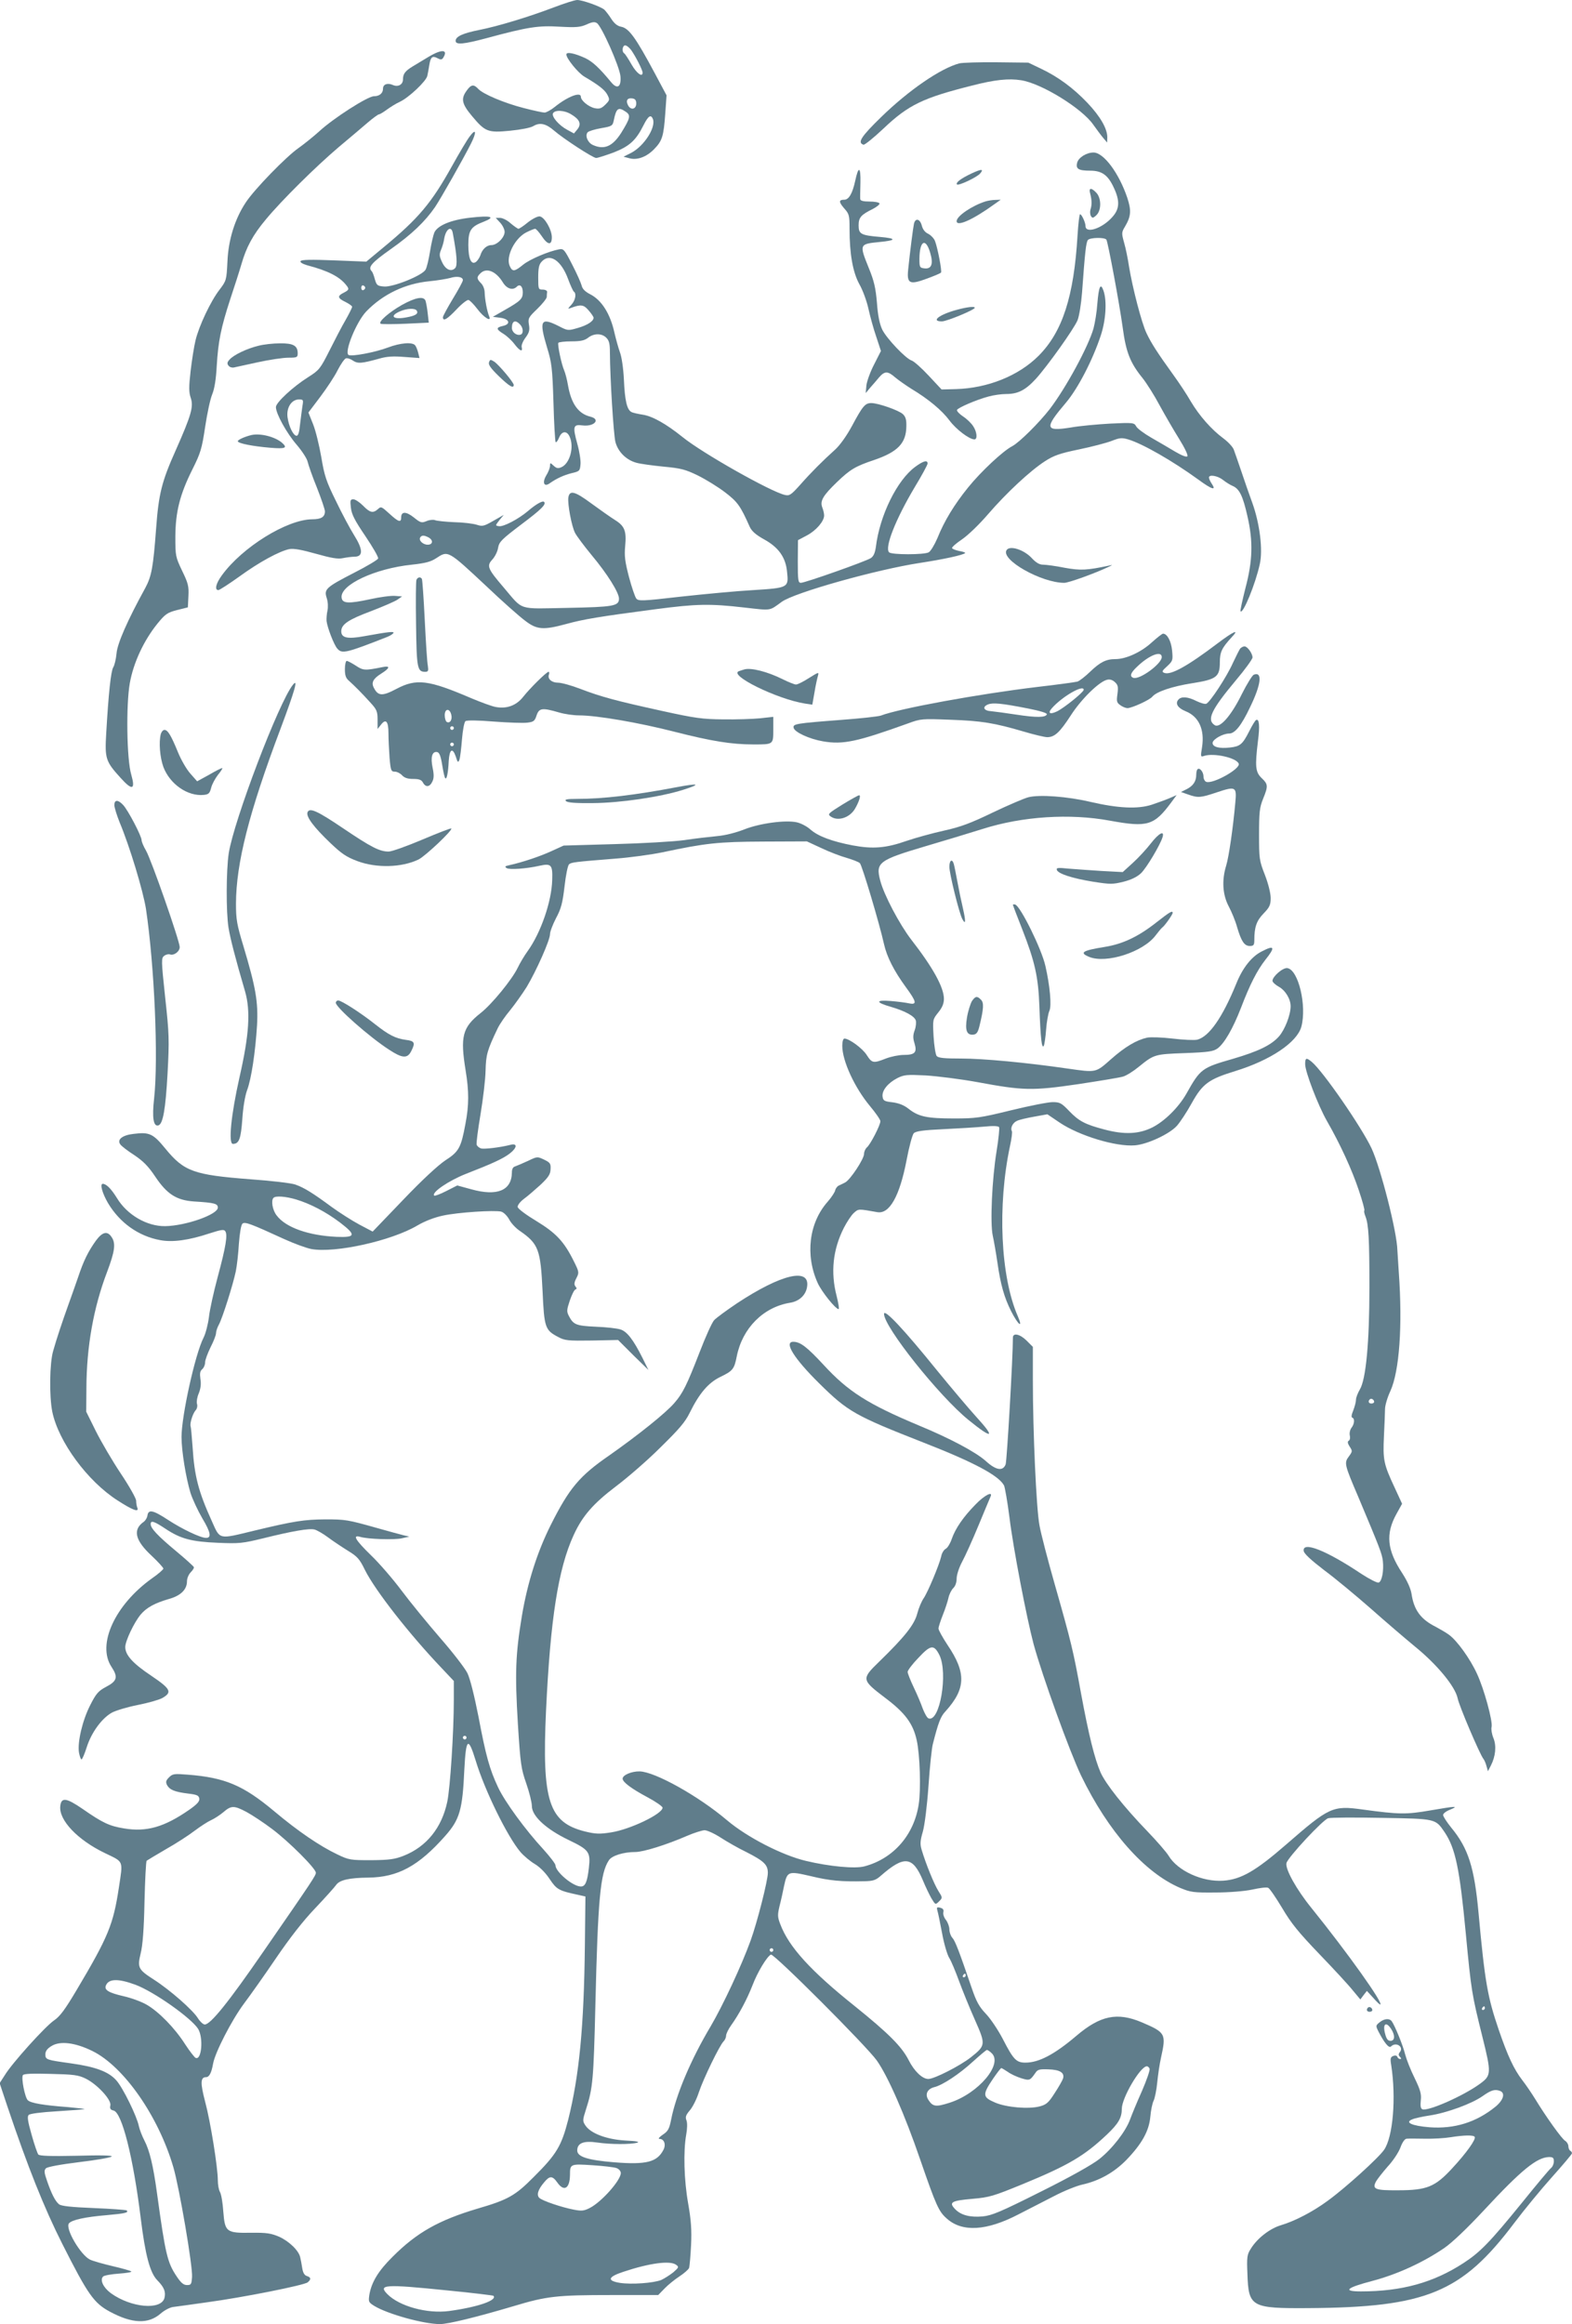 <?xml version="1.0" standalone="no"?>
<!DOCTYPE svg PUBLIC "-//W3C//DTD SVG 20010904//EN"
 "http://www.w3.org/TR/2001/REC-SVG-20010904/DTD/svg10.dtd">
<svg version="1.0" xmlns="http://www.w3.org/2000/svg"
 width="866pt" height="1280pt" viewBox="0 0 866 1280"
 preserveAspectRatio="xMidYMid meet">
<g transform="translate(0,1280) scale(0.1,-0.1)"
fill="#607d8b" stroke="none">
<path d="M3050 12759 c-137 -52 -304 -103 -410 -124 -90 -18 -130 -36 -130
-60 0 -23 44 -19 171 15 229 62 285 70 402 63 92 -5 113 -3 148 12 30 14 45
16 57 8 26 -16 125 -239 130 -293 5 -59 -17 -74 -51 -33 -66 80 -102 113 -143
133 -59 27 -104 36 -104 20 0 -22 64 -101 99 -122 80 -47 113 -73 127 -100 14
-27 13 -30 -11 -54 -21 -21 -32 -25 -58 -20 -34 7 -77 42 -77 63 0 29 -72 2
-144 -56 -21 -17 -47 -31 -56 -31 -10 0 -61 11 -115 25 -106 27 -225 77 -251
106 -24 26 -39 24 -63 -10 -33 -45 -27 -73 29 -140 73 -87 87 -93 210 -81 60
6 113 16 129 26 35 21 69 13 113 -25 53 -46 215 -151 232 -151 9 0 52 14 96
30 87 34 123 66 165 150 26 52 41 62 52 34 17 -46 -49 -149 -120 -186 l-42
-21 30 -8 c44 -13 96 6 138 49 45 46 53 70 62 198 l7 99 -64 120 c-106 198
-143 250 -187 258 -21 4 -38 19 -54 44 -13 21 -31 43 -38 50 -22 18 -121 53
-149 53 -14 0 -72 -19 -130 -41z m428 -236 c25 -36 62 -109 62 -123 0 -28 -33
-4 -61 45 -17 30 -35 58 -40 61 -15 9 -10 44 5 44 8 0 23 -12 34 -27z m27
-293 c0 -32 -30 -39 -45 -10 -14 26 -4 42 23 38 16 -2 22 -10 22 -28z m-57
-46 c28 -19 24 -35 -26 -116 -48 -75 -94 -95 -157 -66 -28 13 -44 53 -27 70 6
6 39 16 73 22 59 10 64 13 70 42 14 69 25 77 67 48z m-301 -14 c47 -28 57 -53
34 -82 l-19 -23 -37 20 c-45 24 -86 71 -79 90 9 21 63 19 101 -5z"/>
<path d="M2361 12487 c-29 -17 -69 -42 -88 -53 -41 -25 -53 -41 -53 -71 0 -29
-27 -44 -56 -31 -29 13 -54 4 -54 -20 0 -26 -20 -42 -50 -42 -34 0 -223 -121
-301 -193 -31 -28 -83 -70 -114 -92 -68 -47 -244 -228 -291 -300 -60 -90 -96
-206 -101 -325 -5 -103 -6 -106 -44 -156 -48 -62 -113 -199 -132 -279 -8 -33
-20 -109 -27 -169 -10 -88 -10 -116 1 -148 16 -48 3 -94 -83 -288 -77 -172
-94 -240 -108 -431 -16 -214 -25 -263 -60 -328 -98 -178 -154 -306 -158 -360
-3 -31 -11 -65 -18 -76 -13 -21 -26 -141 -39 -366 -8 -137 -3 -153 80 -244 64
-71 82 -65 58 19 -25 83 -29 384 -8 503 20 113 77 235 152 328 44 54 55 61
108 75 l60 15 3 62 c3 55 -2 72 -35 140 -36 76 -37 81 -37 188 1 137 25 232
94 370 45 90 52 113 70 233 11 73 28 154 39 180 13 32 21 83 25 157 8 134 23
210 75 369 22 66 50 153 61 191 27 94 63 161 135 247 87 105 273 289 400 397
61 51 133 112 162 137 28 24 56 44 60 44 5 0 25 12 44 26 19 14 51 34 71 43
50 23 146 114 152 143 3 13 8 40 11 60 7 44 17 53 46 37 17 -9 23 -8 30 2 30
47 -7 50 -80 6z"/>
<path d="M5285 12451 c-103 -27 -279 -148 -430 -295 -112 -109 -133 -142 -98
-153 6 -2 56 38 110 89 138 131 218 169 489 237 124 32 202 40 269 29 112 -17
336 -155 398 -245 18 -25 42 -58 54 -72 l22 -26 1 29 c0 47 -38 114 -109 189
-78 82 -162 144 -257 189 l-69 33 -175 2 c-96 1 -188 -2 -205 -6z"/>
<path d="M2588 12049 c-15 -19 -58 -92 -97 -162 -114 -205 -184 -289 -379
-450 l-94 -78 -177 7 c-126 5 -180 4 -185 -4 -4 -7 10 -15 36 -23 115 -30 179
-63 215 -109 18 -22 16 -27 -13 -42 -37 -18 -35 -30 9 -51 20 -10 37 -22 37
-27 0 -4 -16 -37 -36 -72 -20 -34 -60 -111 -89 -169 -51 -101 -57 -108 -117
-146 -84 -53 -178 -140 -178 -165 0 -36 58 -142 114 -207 30 -35 58 -78 61
-95 4 -17 26 -81 51 -142 24 -61 44 -120 44 -130 0 -31 -20 -44 -70 -44 -139
-1 -386 -154 -498 -309 -33 -45 -41 -81 -19 -81 6 0 59 34 116 75 110 80 221
140 276 151 24 4 68 -4 146 -26 85 -24 121 -30 148 -24 20 4 50 8 66 8 46 1
45 40 -4 118 -22 35 -67 119 -100 188 -54 109 -64 140 -81 242 -11 64 -31 146
-45 181 l-26 65 65 86 c36 48 80 114 96 147 17 33 37 62 45 65 7 3 25 -2 39
-12 28 -18 48 -16 146 11 41 12 77 14 138 9 l83 -6 -7 28 c-4 16 -11 35 -17
42 -15 19 -81 14 -150 -12 -71 -27 -201 -51 -217 -41 -25 16 44 184 98 240 92
95 214 153 347 166 44 4 96 13 115 18 38 12 70 6 70 -12 0 -7 -25 -53 -55
-102 -30 -50 -55 -96 -55 -102 0 -25 23 -12 75 43 29 31 59 54 66 52 8 -3 29
-24 48 -49 35 -47 80 -75 66 -42 -12 28 -24 95 -25 131 0 18 -8 40 -20 52 -24
24 -25 34 -4 54 33 34 86 13 124 -49 22 -36 55 -46 77 -24 17 17 33 2 33 -31
0 -36 -13 -48 -97 -96 l-68 -39 40 -5 c51 -6 61 -35 16 -45 -40 -9 -39 -18 3
-44 19 -12 46 -37 60 -56 29 -38 47 -46 40 -17 -3 9 6 32 20 51 21 28 25 42
20 72 -6 35 -3 41 45 87 28 27 52 57 53 66 0 9 1 22 2 28 1 7 -10 13 -24 13
-24 0 -25 2 -25 66 0 52 4 72 19 88 45 49 108 7 146 -97 13 -35 27 -65 31 -68
16 -10 9 -48 -13 -72 -21 -23 -22 -25 -3 -18 56 21 71 18 98 -14 15 -17 27
-35 27 -40 0 -19 -34 -41 -86 -56 -55 -16 -56 -16 -108 11 -98 49 -107 30 -62
-120 25 -81 29 -110 35 -302 3 -116 9 -214 12 -218 4 -3 12 8 19 25 15 37 43
39 58 5 26 -56 2 -147 -45 -168 -18 -8 -27 -7 -43 8 -19 18 -20 17 -20 -1 0
-10 -9 -34 -21 -53 -23 -39 -12 -65 19 -43 38 27 78 45 121 56 44 10 46 13 49
49 2 20 -6 72 -18 114 -26 95 -22 107 29 100 64 -8 102 33 44 48 -67 16 -106
71 -124 173 -5 31 -15 68 -21 82 -15 34 -38 143 -32 152 3 4 35 8 72 8 51 0
73 5 92 20 32 25 75 25 100 0 16 -16 20 -34 20 -82 1 -149 20 -447 30 -491 14
-55 60 -101 117 -116 21 -6 88 -15 148 -21 96 -9 120 -15 190 -49 44 -22 111
-63 150 -93 68 -52 84 -74 135 -189 11 -24 33 -44 80 -70 80 -44 119 -100 126
-180 9 -85 7 -87 -186 -99 -91 -5 -270 -22 -399 -36 -215 -25 -235 -25 -246
-10 -7 9 -25 62 -40 118 -22 85 -26 115 -21 170 8 84 -3 111 -56 144 -24 15
-82 56 -130 91 -92 68 -120 75 -127 33 -5 -35 18 -159 37 -195 8 -16 49 -71
91 -122 87 -104 151 -207 151 -240 0 -41 -30 -46 -285 -51 -276 -5 -240 -17
-349 111 -90 105 -96 120 -64 155 14 15 29 44 32 65 6 33 19 46 127 128 112
84 140 112 126 125 -8 8 -46 -14 -89 -51 -52 -44 -134 -87 -159 -83 -21 3 -21
3 2 33 l24 29 -58 -33 c-52 -30 -60 -31 -91 -21 -19 6 -74 13 -123 14 -48 2
-96 7 -106 11 -9 4 -31 2 -47 -5 -27 -11 -33 -10 -70 20 -43 34 -70 34 -70 0
0 -30 -15 -25 -65 21 -43 39 -46 41 -63 25 -27 -24 -44 -20 -82 19 -19 19 -43
35 -53 35 -17 0 -19 -5 -14 -46 4 -37 21 -70 80 -157 41 -61 73 -116 70 -123
-2 -7 -62 -43 -133 -79 -155 -80 -166 -90 -150 -139 7 -22 8 -49 4 -69 -4 -17
-6 -43 -5 -57 4 -36 41 -132 59 -152 26 -30 46 -26 275 64 15 6 30 15 34 21 7
11 -22 8 -161 -17 -92 -17 -126 -9 -126 27 0 38 38 64 164 111 65 25 130 53
145 63 l26 18 -38 3 c-22 2 -83 -6 -137 -18 -120 -26 -154 -24 -158 8 -10 70
183 161 387 182 74 8 104 16 133 35 67 44 64 46 279 -155 85 -81 180 -165 211
-188 66 -51 101 -53 230 -18 91 25 178 40 492 81 221 29 296 31 486 9 152 -17
136 -20 206 31 69 51 526 179 764 215 130 20 236 43 247 54 3 2 -11 8 -31 11
-20 4 -39 11 -41 16 -3 4 21 26 54 48 34 23 97 84 145 140 100 116 232 239
313 291 48 31 81 43 188 65 72 15 152 36 180 47 43 17 55 18 90 8 80 -24 244
-118 386 -221 75 -55 101 -63 75 -24 -9 13 -16 29 -16 35 0 18 48 10 77 -13
15 -12 40 -28 55 -34 36 -16 55 -55 80 -166 32 -139 29 -245 -11 -396 -17 -68
-30 -126 -27 -128 14 -15 82 150 106 260 18 78 0 223 -41 337 -17 47 -45 126
-61 175 -17 50 -35 102 -41 118 -5 15 -31 43 -58 63 -65 48 -132 124 -179 203
-21 37 -64 102 -96 146 -88 122 -122 175 -148 230 -27 56 -77 250 -96 365 -6
41 -18 101 -27 132 -15 54 -15 58 5 91 33 56 35 88 12 158 -46 136 -130 249
-186 249 -39 0 -83 -28 -90 -56 -9 -34 7 -44 72 -44 64 0 98 -24 130 -94 34
-72 32 -117 -8 -161 -55 -63 -148 -94 -148 -50 0 19 -21 65 -30 65 -4 0 -10
-53 -14 -117 -20 -336 -83 -531 -215 -663 -110 -110 -280 -178 -455 -183 l-79
-2 -71 76 c-39 42 -81 79 -93 83 -33 10 -139 122 -163 171 -14 30 -24 76 -29
147 -7 83 -16 121 -45 192 -53 131 -52 132 58 143 95 9 97 20 5 28 -107 9
-119 16 -119 64 0 43 13 58 78 90 23 12 40 26 37 31 -4 6 -28 10 -56 10 -32 0
-49 4 -50 13 -1 6 0 47 1 91 2 90 -11 94 -29 9 -15 -69 -35 -103 -60 -103 -31
0 -31 -12 -1 -47 28 -31 30 -39 30 -111 0 -141 18 -241 54 -307 19 -33 41 -94
50 -135 9 -41 28 -111 43 -154 l26 -79 -37 -73 c-21 -40 -40 -92 -43 -116 l-4
-43 25 30 c15 17 37 42 50 58 30 34 47 34 88 -2 18 -15 58 -43 88 -62 95 -57
169 -119 210 -174 37 -50 110 -105 138 -105 18 0 14 42 -7 73 -10 16 -35 40
-55 53 -21 14 -36 30 -34 36 4 12 106 56 173 74 28 8 72 14 98 14 65 0 106 21
164 84 64 71 209 274 229 322 9 22 20 89 25 154 16 222 22 275 32 288 11 14
93 16 102 2 9 -15 72 -353 90 -485 18 -135 41 -193 109 -277 23 -29 66 -97 94
-150 29 -53 77 -136 107 -184 33 -53 51 -92 46 -97 -6 -6 -32 5 -68 26 -32 19
-91 54 -130 76 -40 23 -78 51 -84 63 -11 20 -16 21 -143 15 -72 -4 -171 -13
-220 -22 -140 -22 -143 -3 -24 137 66 78 147 234 192 370 28 84 35 190 15 247
-16 46 -26 24 -34 -73 -3 -45 -13 -105 -21 -135 -29 -101 -151 -326 -241 -444
-60 -77 -167 -183 -206 -204 -51 -26 -173 -140 -244 -228 -76 -94 -131 -184
-169 -279 -16 -37 -37 -72 -48 -78 -26 -14 -204 -14 -218 0 -26 26 36 182 140
357 40 66 72 125 72 132 0 21 -23 15 -68 -18 -100 -73 -196 -268 -217 -442 -5
-34 -13 -51 -28 -61 -28 -18 -362 -136 -385 -136 -15 0 -17 13 -17 117 l1 118
49 26 c51 27 95 78 95 110 0 10 -4 29 -10 44 -14 36 4 66 82 141 71 68 100 86
202 120 132 45 178 93 179 186 1 36 -4 53 -19 67 -22 21 -136 61 -174 61 -34
0 -47 -15 -106 -125 -29 -54 -66 -106 -92 -130 -71 -64 -133 -126 -193 -194
-51 -57 -60 -63 -85 -57 -77 17 -456 231 -564 319 -91 73 -166 115 -219 123
-25 4 -54 10 -63 15 -24 13 -36 62 -41 179 -3 61 -12 124 -22 150 -9 25 -22
73 -30 107 -23 105 -71 181 -135 213 -27 14 -42 29 -46 48 -4 15 -27 67 -52
115 -42 82 -47 88 -71 84 -59 -11 -160 -54 -198 -84 -49 -40 -60 -41 -75 -8
-23 51 27 152 91 185 22 11 44 20 49 20 5 0 21 -18 36 -40 33 -50 56 -53 56
-7 0 42 -40 111 -66 115 -11 2 -39 -12 -65 -32 -24 -20 -48 -36 -53 -36 -4 0
-24 14 -43 30 -18 17 -45 30 -58 30 l-24 0 24 -26 c14 -15 25 -38 25 -51 0
-31 -42 -73 -73 -73 -26 0 -51 -23 -61 -57 -4 -11 -14 -27 -22 -34 -27 -22
-44 14 -44 92 0 81 14 101 85 128 69 27 40 35 -75 22 -105 -12 -178 -42 -197
-81 -6 -14 -17 -61 -24 -105 -7 -44 -18 -90 -25 -101 -19 -32 -178 -96 -228
-92 -37 3 -41 6 -51 40 -5 20 -13 40 -17 44 -23 22 -1 47 105 122 115 81 189
152 244 232 32 48 152 259 197 348 33 65 29 88 -6 41z m-94 -531 c24 -128 27
-181 13 -195 -22 -22 -53 -8 -72 34 -15 32 -16 42 -5 68 7 16 15 44 17 60 9
53 39 74 47 33z m-482 -303 c0 -5 -5 -11 -11 -13 -6 -2 -11 4 -11 13 0 9 5 15
11 13 6 -2 11 -8 11 -13z m852 -201 c19 -19 21 -51 4 -57 -22 -7 -48 13 -48
37 0 38 18 47 44 20z m-1198 -451 c-3 -21 -9 -66 -13 -100 -4 -43 -10 -63 -19
-63 -18 0 -43 51 -50 102 -7 53 22 98 63 98 24 0 25 -2 19 -37z m695 -723 c27
-15 24 -40 -5 -40 -26 0 -51 24 -41 40 8 13 21 13 46 0z"/>
<path d="M5355 11846 c-62 -29 -92 -52 -83 -62 9 -8 111 40 128 61 21 25 7 25
-45 1z"/>
<path d="M6006 11733 c9 -35 10 -62 1 -88 -3 -11 -2 -27 3 -35 7 -12 12 -12
29 4 29 26 29 94 1 124 -29 31 -44 28 -34 -5z"/>
<path d="M5430 11691 c-74 -23 -160 -81 -160 -109 0 -32 89 7 209 94 l34 24
-29 -1 c-16 0 -40 -4 -54 -8z"/>
<path d="M5035 11568 c-5 -23 -22 -155 -32 -253 -8 -77 8 -85 102 -50 41 15
77 30 79 34 6 8 -19 137 -33 173 -5 14 -22 32 -37 40 -18 8 -31 25 -36 46 -10
37 -35 43 -43 10z m89 -159 c19 -63 8 -92 -32 -87 -25 3 -27 6 -27 53 1 99 34
118 59 34z"/>
<path d="M2215 11121 c-71 -40 -134 -95 -118 -104 4 -3 66 -3 137 0 l128 6 -6
53 c-3 29 -9 59 -12 68 -10 26 -55 18 -129 -23z m81 -32 c10 -17 -7 -28 -57
-37 -73 -14 -96 7 -36 33 39 17 83 19 93 4z"/>
<path d="M5272 11094 c-97 -26 -147 -64 -83 -64 27 0 181 64 181 75 0 9 -43 4
-98 -11z"/>
<path d="M1425 10896 c-63 -15 -137 -50 -160 -76 -14 -15 -15 -23 -6 -34 6 -8
19 -12 29 -10 9 2 69 15 133 29 64 14 139 25 168 25 47 0 51 2 51 24 0 42 -24
56 -98 55 -37 0 -90 -6 -117 -13z"/>
<path d="M2694 10805 c-5 -13 9 -33 53 -76 58 -56 83 -71 83 -49 0 14 -81 110
-107 128 -21 13 -23 13 -29 -3z"/>
<path d="M1385 10404 c-37 -9 -75 -26 -75 -34 0 -12 83 -28 179 -36 84 -7 97
-1 64 28 -39 33 -119 53 -168 42z"/>
<path d="M5545 9770 c-33 -53 192 -180 318 -180 24 0 168 52 242 87 26 12 26
13 5 8 -123 -26 -156 -28 -245 -12 -49 10 -103 17 -119 17 -20 0 -38 11 -60
34 -44 49 -124 74 -141 46z"/>
<path d="M2294 9606 c-3 -8 -4 -118 -2 -244 3 -242 7 -262 50 -262 17 0 19 5
15 33 -4 17 -11 131 -17 251 -6 121 -13 223 -16 228 -8 13 -24 9 -30 -6z"/>
<path d="M6708 9257 c-165 -125 -258 -177 -294 -163 -15 6 -13 11 16 37 31 29
32 33 27 86 -5 52 -27 93 -50 93 -5 0 -33 -22 -63 -49 -58 -53 -141 -91 -199
-91 -52 0 -85 -17 -140 -70 -27 -26 -59 -51 -70 -54 -11 -3 -112 -17 -225 -30
-317 -38 -756 -118 -857 -157 -13 -5 -113 -16 -221 -24 -250 -19 -264 -22
-260 -43 4 -24 86 -62 162 -75 111 -19 188 -2 466 98 73 27 79 27 235 21 173
-6 244 -18 404 -65 57 -17 116 -31 130 -31 41 0 69 26 130 120 57 89 155 185
199 196 15 4 30 0 43 -12 18 -16 20 -26 15 -66 -6 -41 -4 -48 16 -62 12 -9 30
-16 39 -16 24 0 123 45 137 63 23 28 111 57 219 74 134 21 153 35 153 115 0
57 11 79 63 136 49 51 15 37 -75 -31z m-308 -76 c0 -37 -123 -127 -157 -114
-21 8 -15 27 20 60 67 65 137 92 137 54z m-430 -180 c0 -13 -108 -100 -147
-119 -40 -19 -53 -10 -27 19 56 63 174 131 174 100z m-307 -103 c66 -13 106
-25 104 -32 -6 -18 -56 -19 -167 -2 -58 9 -120 17 -139 19 -41 2 -52 23 -19
37 27 11 74 7 221 -22z"/>
<path d="M6832 9228 c-5 -7 -23 -43 -40 -79 -33 -75 -127 -218 -147 -225 -7
-3 -31 4 -54 15 -47 24 -84 27 -100 7 -18 -21 -2 -46 40 -63 73 -29 106 -100
91 -198 -9 -54 -8 -55 12 -48 53 17 177 -10 190 -43 11 -28 -143 -114 -179
-100 -8 3 -15 16 -15 29 0 26 -22 52 -33 40 -4 -3 -7 -17 -7 -30 0 -36 -17
-61 -52 -79 l-32 -16 40 -14 c54 -19 68 -18 157 12 105 35 111 32 102 -59 -12
-134 -35 -295 -50 -344 -25 -81 -20 -161 14 -225 16 -30 37 -81 46 -114 23
-78 40 -104 70 -104 21 0 25 5 25 33 0 71 12 106 51 146 33 34 39 47 39 85 0
26 -13 79 -32 128 -31 79 -32 89 -32 223 0 121 3 148 22 195 29 71 28 81 -8
115 -34 33 -37 63 -20 204 11 83 7 126 -11 115 -5 -3 -22 -31 -38 -63 -36 -71
-50 -82 -105 -88 -59 -7 -96 3 -96 25 0 20 57 52 91 52 32 0 67 43 115 144 62
127 70 199 21 180 -8 -3 -38 -51 -66 -107 -58 -118 -120 -189 -149 -171 -46
29 -20 84 117 248 50 59 91 116 91 125 0 22 -28 61 -44 61 -8 0 -18 -6 -24
-12z"/>
<path d="M1900 9115 c0 -35 5 -50 23 -65 31 -28 71 -68 117 -119 36 -39 40
-50 40 -95 l0 -51 19 24 c27 35 41 18 41 -48 0 -32 3 -92 6 -134 6 -71 9 -77
29 -77 12 0 30 -9 40 -20 13 -14 31 -20 61 -20 33 0 46 -5 54 -20 15 -28 38
-25 52 6 9 18 9 39 1 77 -12 58 -2 90 25 85 12 -2 20 -21 28 -71 6 -37 13 -70
17 -73 8 -9 16 30 19 95 4 65 21 76 39 24 10 -33 13 -35 20 -17 4 12 10 62 14
112 4 51 13 96 19 100 6 6 72 5 156 -2 80 -6 163 -9 185 -6 35 4 41 9 51 40
14 41 31 43 124 16 30 -9 79 -16 110 -16 98 0 330 -40 525 -90 204 -52 314
-70 436 -70 110 0 109 -1 109 82 l0 70 -72 -8 c-40 -4 -131 -7 -203 -6 -115 1
-154 6 -340 47 -250 55 -330 76 -448 121 -49 19 -104 34 -122 34 -36 0 -60 21
-51 45 3 8 2 15 -2 15 -11 0 -103 -91 -140 -138 -37 -47 -89 -67 -150 -56 -20
3 -82 26 -137 49 -235 101 -301 109 -411 51 -77 -41 -101 -40 -124 5 -16 29
-5 51 40 79 48 30 52 45 8 36 -99 -20 -107 -19 -148 8 -22 14 -44 26 -50 26
-5 0 -10 -20 -10 -45z m586 -251 c7 -27 -7 -50 -25 -40 -6 4 -11 20 -11 37 0
37 27 40 36 3z m14 -74 c0 -5 -4 -10 -10 -10 -5 0 -10 5 -10 10 0 6 5 10 10
10 6 0 10 -4 10 -10z m0 -90 c0 -5 -4 -10 -10 -10 -5 0 -10 5 -10 10 0 6 5 10
10 10 6 0 10 -4 10 -10z"/>
<path d="M4100 9113 c-8 -3 -21 -6 -28 -9 -65 -20 209 -155 363 -179 l40 -6
12 68 c6 37 15 78 19 91 6 22 4 21 -49 -12 -31 -20 -63 -36 -72 -36 -8 0 -41
13 -73 29 -84 42 -175 65 -212 54z"/>
<path d="M1614 9029 c-78 -96 -326 -749 -354 -929 -14 -94 -15 -324 -1 -410
10 -60 37 -166 91 -350 31 -108 23 -239 -31 -475 -46 -205 -62 -365 -36 -365
34 0 44 27 52 137 4 64 15 128 26 158 24 63 46 213 55 358 7 129 -7 209 -75
436 -36 119 -41 146 -41 235 1 222 71 500 246 964 79 211 98 278 68 241z"/>
<path d="M886 8758 c-12 -46 -5 -129 14 -182 36 -95 134 -163 223 -154 26 3
32 8 40 38 4 19 22 52 38 73 17 20 27 37 23 37 -4 0 -37 -16 -72 -37 l-66 -36
-37 42 c-21 23 -52 77 -69 119 -38 93 -56 122 -74 122 -8 0 -16 -10 -20 -22z"/>
<path d="M3730 8465 c-232 -44 -406 -65 -554 -65 -55 0 -67 -3 -58 -12 9 -9
54 -12 150 -11 148 1 368 33 495 73 102 32 88 38 -33 15z"/>
<path d="M4641 8369 c-77 -48 -83 -53 -66 -65 39 -29 104 -9 134 40 23 39 35
76 24 76 -5 0 -46 -23 -92 -51z"/>
<path d="M5665 8409 c-21 -5 -110 -43 -196 -84 -124 -60 -179 -80 -270 -100
-63 -14 -154 -39 -204 -56 -114 -40 -186 -46 -298 -25 -114 22 -190 50 -233
88 -19 17 -52 34 -74 39 -62 14 -204 -5 -290 -39 -46 -18 -104 -33 -150 -37
-41 -4 -122 -13 -180 -22 -58 -8 -231 -18 -385 -22 l-280 -8 -68 -31 c-63 -29
-159 -61 -231 -77 -24 -5 -27 -8 -15 -16 15 -10 107 -4 182 13 64 14 72 5 69
-79 -3 -118 -63 -291 -135 -391 -19 -26 -43 -67 -55 -92 -30 -63 -142 -201
-205 -250 -100 -79 -112 -129 -82 -315 19 -115 19 -192 -1 -295 -24 -131 -36
-153 -111 -201 -40 -27 -127 -107 -232 -217 l-168 -175 -74 39 c-41 22 -108
65 -151 96 -103 76 -152 107 -201 124 -22 8 -133 21 -246 29 -314 24 -367 43
-470 169 -68 83 -88 92 -176 81 -62 -7 -92 -32 -72 -58 6 -9 41 -36 77 -59 49
-33 77 -61 115 -118 65 -97 117 -130 212 -137 115 -7 133 -12 133 -34 0 -38
-176 -100 -289 -102 -101 -2 -211 62 -267 155 -31 50 -58 78 -78 78 -17 0 -2
-53 29 -106 65 -109 168 -182 287 -204 68 -13 158 -1 272 37 65 21 80 23 87
12 14 -20 3 -86 -42 -253 -22 -82 -44 -181 -48 -220 -5 -39 -18 -91 -30 -114
-46 -90 -121 -430 -121 -546 0 -78 24 -223 49 -307 11 -35 41 -99 66 -142 46
-77 51 -107 20 -107 -30 0 -131 48 -209 99 -84 55 -109 60 -114 23 -2 -12 -11
-27 -21 -34 -61 -43 -47 -102 45 -187 35 -33 64 -65 64 -70 0 -5 -28 -30 -63
-54 -204 -146 -304 -364 -223 -487 37 -56 32 -78 -29 -110 -43 -23 -55 -36
-88 -101 -43 -84 -71 -204 -62 -261 4 -21 10 -38 14 -38 4 0 17 30 29 68 26
81 83 159 139 190 23 12 87 31 143 42 56 11 116 28 134 38 56 32 47 50 -61
123 -102 68 -143 114 -143 158 0 33 49 136 85 179 32 38 77 63 157 86 64 18
98 52 98 97 0 16 9 38 21 50 11 11 19 24 17 28 -2 5 -46 45 -99 89 -101 84
-139 125 -139 148 0 22 19 16 82 -26 83 -55 142 -71 289 -77 117 -5 135 -3
250 25 157 39 253 56 282 48 12 -3 46 -22 74 -43 28 -21 78 -54 110 -74 51
-31 64 -45 93 -105 57 -114 244 -353 422 -540 l68 -72 0 -103 c0 -178 -20
-486 -36 -562 -30 -143 -114 -248 -241 -298 -49 -19 -77 -23 -178 -24 -114 0
-123 1 -187 32 -95 45 -216 127 -348 238 -171 143 -271 185 -476 201 -75 6
-83 5 -103 -15 -17 -17 -19 -25 -11 -42 15 -27 43 -38 115 -47 50 -6 60 -10
63 -28 2 -15 -12 -31 -55 -61 -138 -96 -236 -124 -360 -103 -80 13 -117 30
-229 108 -89 61 -117 65 -122 14 -8 -77 96 -186 246 -258 105 -51 100 -37 77
-189 -31 -205 -58 -271 -234 -567 -63 -106 -91 -144 -124 -166 -49 -34 -229
-233 -270 -300 l-29 -45 42 -126 c113 -336 204 -563 303 -759 142 -281 174
-326 263 -374 123 -66 211 -69 279 -10 19 17 49 33 67 36 18 2 103 14 188 26
200 27 536 94 555 110 20 17 19 27 -5 35 -13 4 -21 18 -25 43 -3 20 -8 47 -11
59 -7 37 -61 89 -116 114 -45 19 -68 23 -155 22 -137 -2 -144 4 -153 118 -3
46 -11 94 -18 106 -7 12 -12 41 -12 64 0 72 -41 327 -70 434 -27 103 -26 135
5 135 18 0 30 24 39 75 11 61 101 237 170 330 34 45 114 158 177 251 75 110
148 204 214 273 56 59 108 117 117 130 19 27 73 39 178 40 162 2 276 64 422
229 81 91 96 145 106 367 9 172 21 183 62 50 50 -166 175 -420 247 -505 19
-22 55 -52 79 -66 28 -17 59 -48 82 -83 39 -58 50 -64 157 -87 l40 -9 -3 -270
c-5 -447 -31 -716 -92 -960 -37 -144 -64 -190 -190 -315 -102 -103 -141 -125
-309 -174 -215 -64 -335 -132 -468 -265 -79 -78 -116 -140 -128 -208 -6 -40
-5 -43 27 -63 74 -45 272 -100 362 -100 45 0 200 38 406 99 182 55 239 61 539
61 l257 0 35 36 c18 19 55 49 81 66 26 17 50 38 54 47 3 9 8 66 11 126 4 84 0
138 -16 229 -23 129 -27 288 -11 378 6 33 7 64 2 79 -8 19 -4 30 18 56 15 17
38 62 50 100 25 75 114 258 136 280 8 8 14 22 14 32 0 10 13 36 28 57 43 60
87 142 117 219 28 74 81 161 102 170 17 6 525 -502 583 -583 61 -86 154 -297
240 -548 87 -252 102 -285 146 -323 85 -76 219 -68 394 23 52 27 140 72 195
100 55 29 125 57 156 64 95 21 176 67 243 135 87 90 126 161 133 239 3 35 11
74 18 88 7 14 16 59 20 100 4 41 13 103 21 138 29 131 25 138 -106 194 -135
57 -228 38 -360 -74 -121 -103 -207 -148 -281 -148 -50 0 -66 16 -124 129 -26
50 -68 113 -94 140 -37 39 -52 66 -78 142 -69 202 -91 260 -107 277 -9 10 -16
31 -16 46 0 15 -9 39 -19 52 -11 13 -17 33 -14 43 3 13 -2 20 -17 24 -19 5
-21 2 -16 -16 4 -12 15 -68 26 -125 10 -56 28 -117 39 -135 11 -17 35 -75 54
-127 19 -52 58 -148 87 -213 61 -138 61 -142 -22 -208 -60 -47 -201 -119 -234
-119 -33 0 -78 43 -109 105 -38 74 -111 147 -296 296 -243 194 -363 326 -410
450 -16 41 -16 52 -5 100 8 30 19 80 25 111 18 83 22 84 148 55 103 -25 168
-31 295 -28 48 1 63 6 90 30 129 113 176 108 232 -25 14 -34 35 -78 47 -99 22
-36 22 -37 42 -17 20 20 20 20 -4 58 -23 37 -69 149 -92 227 -9 30 -8 49 7
100 10 37 23 139 31 252 7 105 18 208 24 230 30 118 43 152 69 179 113 125
116 212 12 366 -27 41 -50 82 -50 91 0 8 11 42 24 75 13 32 27 75 31 94 4 19
16 43 26 53 12 11 19 32 19 53 0 20 13 60 30 92 17 31 58 122 91 202 33 80 63
151 66 158 14 31 -34 7 -82 -43 -68 -69 -112 -133 -132 -191 -8 -24 -23 -49
-33 -54 -10 -5 -22 -24 -25 -42 -11 -47 -74 -198 -97 -231 -11 -16 -27 -53
-35 -84 -16 -61 -68 -127 -211 -266 -97 -94 -96 -99 33 -197 111 -83 155 -143
175 -234 18 -80 24 -272 11 -354 -26 -169 -140 -299 -299 -341 -51 -14 -192
-1 -322 30 -131 31 -324 130 -435 224 -158 134 -397 267 -481 269 -44 1 -94
-20 -94 -40 0 -19 48 -55 138 -103 45 -24 82 -50 82 -57 0 -34 -179 -120 -284
-136 -63 -10 -85 -9 -143 5 -200 50 -238 167 -215 665 24 506 67 782 152 967
48 105 107 173 232 268 64 48 175 144 246 215 103 101 137 140 162 192 53 107
102 164 167 196 71 34 78 44 92 115 31 154 146 270 293 294 51 8 87 42 94 87
18 109 -142 71 -386 -90 -58 -39 -114 -80 -126 -93 -12 -13 -47 -91 -79 -174
-71 -183 -93 -228 -140 -282 -47 -55 -201 -178 -359 -289 -164 -113 -220 -180
-322 -383 -75 -150 -128 -317 -159 -501 -35 -211 -39 -314 -22 -595 14 -222
18 -247 46 -327 17 -49 31 -105 31 -125 0 -55 79 -128 205 -188 110 -53 119
-65 109 -153 -9 -78 -20 -102 -44 -102 -44 0 -140 81 -140 117 0 8 -30 47 -66
87 -100 108 -213 263 -250 342 -47 100 -67 172 -108 389 -23 116 -46 209 -61
240 -14 28 -81 115 -151 195 -69 80 -165 197 -212 260 -47 63 -123 151 -169
195 -84 82 -103 113 -60 101 40 -13 191 -18 232 -8 l40 9 -30 7 c-16 4 -84 22
-150 41 -160 45 -172 47 -284 47 -115 -1 -170 -9 -394 -63 -194 -47 -184 -50
-229 51 -75 165 -97 250 -107 410 -4 58 -9 110 -11 115 -5 15 11 68 27 87 9 9
12 25 8 37 -3 11 1 37 10 57 10 25 14 52 9 79 -4 31 -2 44 10 54 9 8 16 24 16
38 0 13 14 50 30 83 17 33 30 67 30 77 0 10 7 32 16 48 20 37 78 221 93 293 6
29 14 98 17 152 5 62 12 104 20 111 14 11 46 -1 229 -85 55 -25 123 -50 150
-55 130 -24 442 45 585 130 41 24 93 44 140 54 82 18 283 31 321 22 14 -4 32
-22 44 -43 10 -20 37 -49 60 -64 102 -71 113 -102 124 -331 9 -202 14 -215 87
-253 35 -19 54 -21 184 -19 l145 3 83 -83 84 -82 -32 65 c-51 102 -86 147
-122 158 -18 6 -79 13 -136 15 -108 5 -123 11 -148 59 -13 25 -12 34 5 85 11
32 24 59 31 61 8 3 8 8 0 17 -8 10 -7 22 5 45 16 31 16 34 -14 94 -54 109 -98
155 -206 221 -55 33 -101 67 -103 77 -2 9 12 28 34 45 21 15 62 51 92 78 43
41 54 57 55 85 2 31 -2 37 -35 53 -38 18 -38 18 -90 -7 -29 -13 -61 -27 -70
-30 -12 -3 -18 -15 -18 -33 -1 -100 -81 -133 -224 -93 l-77 21 -61 -31 c-33
-17 -63 -28 -66 -25 -17 17 81 83 175 120 144 56 203 83 240 111 42 32 45 59
6 49 -59 -15 -146 -25 -163 -20 -10 3 -21 12 -24 20 -3 8 7 83 21 167 14 84
27 192 28 241 2 88 9 113 67 234 11 23 42 68 69 100 26 32 67 90 91 128 53 89
128 257 128 290 0 14 15 53 33 88 28 52 36 82 47 175 7 63 18 116 25 122 14
11 30 13 255 31 80 6 197 22 260 35 236 50 304 58 555 59 l240 1 80 -37 c44
-21 107 -45 140 -54 33 -10 65 -22 72 -29 12 -11 108 -333 133 -446 16 -71 55
-147 119 -235 61 -83 64 -100 19 -91 -18 4 -64 10 -102 13 -84 7 -83 -8 1 -32
79 -23 130 -51 138 -75 3 -11 1 -35 -6 -54 -10 -27 -10 -44 -1 -72 15 -50 3
-64 -59 -64 -26 0 -71 -9 -99 -20 -69 -27 -76 -26 -105 19 -23 37 -97 91 -123
91 -7 0 -12 -16 -12 -40 0 -83 68 -230 152 -331 32 -38 58 -76 58 -84 0 -22
-55 -128 -74 -144 -9 -8 -16 -24 -16 -36 0 -28 -77 -145 -105 -158 -11 -6 -27
-13 -35 -17 -8 -4 -17 -16 -19 -26 -2 -10 -20 -38 -41 -62 -104 -117 -125
-295 -55 -449 22 -48 98 -143 115 -143 4 0 -1 32 -11 72 -34 130 -21 256 40
376 16 31 40 68 54 81 27 24 23 24 130 5 67 -12 123 88 161 285 14 75 32 141
40 150 12 11 53 17 163 22 82 4 182 10 224 14 50 5 78 4 83 -3 3 -6 -3 -65
-14 -133 -25 -153 -36 -396 -21 -464 6 -27 18 -95 26 -150 17 -119 37 -190 75
-266 39 -77 68 -99 37 -28 -95 218 -113 608 -43 937 9 41 14 78 10 83 -9 16 5
46 29 56 12 6 55 16 95 23 l72 13 68 -46 c107 -72 310 -134 415 -125 69 6 189
62 230 107 18 20 55 76 82 125 60 108 94 132 240 177 195 60 340 158 364 244
31 115 -16 314 -77 323 -24 4 -82 -46 -82 -70 0 -7 16 -22 34 -32 37 -20 66
-68 66 -108 0 -48 -32 -130 -65 -167 -43 -48 -115 -82 -251 -122 -174 -50
-181 -55 -259 -194 -43 -75 -120 -151 -188 -185 -73 -36 -153 -40 -262 -11
-107 28 -141 46 -194 101 -43 45 -52 50 -92 50 -24 0 -127 -20 -229 -45 -171
-42 -195 -45 -315 -45 -148 0 -194 10 -248 52 -26 21 -54 32 -90 37 -46 5 -52
9 -55 32 -4 33 29 74 81 101 38 19 52 20 157 15 63 -4 192 -20 285 -37 253
-47 302 -48 555 -11 118 18 230 36 248 42 19 6 57 30 86 54 84 68 87 69 254
75 131 5 156 9 180 26 38 29 84 109 128 222 50 131 89 207 135 266 56 70 51
83 -20 46 -56 -28 -106 -91 -141 -179 -76 -186 -149 -290 -214 -307 -16 -4
-78 -1 -136 6 -59 7 -122 9 -141 5 -58 -13 -121 -50 -199 -119 -85 -75 -79
-74 -240 -51 -227 33 -465 55 -583 55 -96 0 -127 3 -137 14 -6 8 -14 57 -17
108 -5 93 -5 93 26 132 22 27 31 49 31 75 0 63 -61 173 -180 326 -64 83 -151
247 -171 326 -26 99 -8 112 252 189 96 28 237 71 314 95 218 69 479 86 700 45
208 -38 243 -27 339 103 l28 38 -39 -17 c-21 -9 -65 -25 -98 -36 -77 -25 -185
-20 -340 16 -123 29 -279 41 -340 25z m-4034 -2215 c77 -23 164 -68 242 -127
90 -69 87 -83 -18 -79 -154 7 -281 51 -331 118 -23 29 -32 83 -17 97 11 12 67
8 124 -9z m3544 -2509 c49 -100 2 -373 -60 -349 -8 3 -21 27 -31 52 -9 26 -31
79 -50 118 -19 40 -34 78 -34 86 0 8 26 43 59 77 68 73 86 75 116 16z m-2605
-455 c0 -5 -4 -10 -10 -10 -5 0 -10 5 -10 10 0 6 5 10 10 10 6 0 10 -4 10 -10z
m-1211 -410 c31 -17 95 -59 141 -94 92 -69 240 -217 240 -240 0 -15 -14 -37
-288 -433 -193 -280 -292 -403 -324 -403 -9 0 -26 16 -38 35 -27 44 -153 155
-242 212 -87 56 -92 66 -73 145 11 43 18 133 21 283 3 121 8 223 12 227 4 3
52 32 107 64 55 31 126 77 157 101 32 24 72 50 90 58 18 8 49 28 68 44 44 38
59 38 129 1z m2610 -140 c34 -22 98 -59 142 -80 98 -50 119 -70 119 -115 0
-42 -59 -274 -95 -373 -50 -138 -153 -358 -220 -472 -108 -181 -191 -376 -218
-515 -10 -50 -17 -63 -46 -82 -20 -14 -27 -23 -18 -23 26 0 37 -31 22 -60 -35
-68 -94 -83 -270 -69 -146 12 -205 30 -205 65 0 41 35 55 110 44 75 -11 184
-11 220 -1 17 5 -5 9 -65 12 -103 6 -191 39 -220 83 -16 24 -16 29 3 88 38
118 42 163 52 578 14 583 27 723 74 794 16 26 81 46 146 46 45 0 172 40 285
89 39 17 82 30 96 31 14 0 54 -18 88 -40z m291 -620 c0 -5 -4 -10 -10 -10 -5
0 -10 5 -10 10 0 6 5 10 10 10 6 0 10 -4 10 -10z m1060 -140 c0 -5 -5 -10 -11
-10 -5 0 -7 5 -4 10 3 6 8 10 11 10 2 0 4 -4 4 -10z m-4574 -51 c102 -38 309
-184 346 -244 29 -49 19 -173 -14 -159 -7 3 -33 37 -58 75 -58 91 -146 180
-212 218 -29 17 -87 38 -128 47 -82 19 -106 34 -97 58 15 39 68 40 163 5z
m-237 -365 c173 -85 364 -359 446 -640 33 -113 107 -545 103 -604 -3 -41 -5
-45 -28 -45 -19 0 -33 12 -57 48 -51 76 -62 122 -108 457 -21 154 -41 236 -69
290 -13 25 -27 61 -31 80 -11 55 -88 212 -124 252 -42 48 -114 75 -250 94
-136 19 -141 20 -141 50 0 17 10 31 33 45 47 30 130 20 226 -27z m4953 -11
c66 -59 -71 -223 -231 -274 -75 -24 -92 -22 -116 15 -21 31 -7 61 32 71 46 11
139 73 213 141 39 35 73 64 77 64 3 0 15 -7 25 -17z m871 -86 c3 -8 -16 -63
-42 -123 -27 -60 -56 -131 -66 -158 -24 -65 -97 -160 -169 -217 -36 -29 -158
-98 -321 -179 -225 -113 -271 -132 -322 -137 -70 -6 -121 7 -153 42 -34 36
-18 45 98 55 93 8 115 15 274 80 255 105 341 156 466 274 63 60 82 92 82 142
0 60 102 234 138 234 5 0 12 -6 15 -13z m-781 -18 c16 -12 49 -27 74 -35 47
-14 48 -13 79 31 11 17 23 20 71 18 64 -2 90 -19 80 -51 -4 -11 -24 -47 -46
-80 -33 -52 -45 -63 -82 -73 -61 -16 -183 -6 -246 21 -70 30 -71 43 -11 132
22 32 42 58 45 58 3 0 19 -10 36 -21z m-5080 -37 c63 -31 142 -116 136 -147
-4 -18 0 -25 18 -29 46 -12 108 -258 149 -591 25 -204 51 -302 91 -343 39 -40
48 -64 40 -98 -18 -69 -184 -54 -295 26 -42 31 -62 73 -43 92 6 6 45 13 87 16
42 3 73 8 68 12 -4 4 -50 17 -102 29 -51 12 -108 28 -125 36 -52 25 -139 173
-116 200 16 19 89 35 208 45 102 9 122 14 110 26 -4 3 -85 9 -181 13 -125 5
-180 11 -192 21 -21 17 -42 59 -66 129 -16 46 -17 57 -6 69 9 8 78 21 183 34
93 11 174 25 179 31 7 6 -60 8 -192 4 -146 -3 -205 -1 -212 7 -5 6 -22 55 -37
109 -21 74 -25 100 -16 109 7 7 69 15 154 20 79 5 148 10 153 12 6 1 -35 6
-90 11 -135 10 -206 22 -222 38 -16 15 -37 123 -27 138 4 8 54 10 153 7 127
-3 152 -6 193 -26z m2925 -493 c13 -5 23 -17 23 -27 0 -40 -106 -159 -170
-192 -33 -17 -46 -18 -88 -10 -68 13 -174 49 -191 65 -16 16 -8 45 26 85 31
38 46 38 73 0 37 -53 69 -34 70 42 0 60 2 61 123 53 61 -4 121 -11 134 -16z
m327 -532 c17 -12 16 -15 -15 -42 -19 -15 -49 -34 -66 -42 -43 -17 -164 -26
-228 -16 -73 12 -66 33 19 61 144 48 257 63 290 39z m-1255 -142 c134 -13 246
-27 249 -29 24 -25 -89 -63 -244 -84 -121 -16 -273 26 -339 92 -54 54 -19 57
334 21z"/>
<path d="M630 8366 c0 -13 13 -55 29 -95 57 -136 129 -377 145 -476 47 -315
69 -826 45 -1045 -12 -105 -4 -157 24 -148 25 9 39 88 50 285 10 187 9 218
-13 419 -22 206 -22 218 -5 230 9 7 23 10 30 8 22 -9 55 15 55 40 0 33 -157
483 -186 532 -13 22 -24 48 -24 57 0 22 -75 166 -102 194 -28 30 -48 29 -48
-1z"/>
<path d="M1694 8326 c-9 -24 36 -83 125 -168 63 -60 89 -78 151 -101 105 -39
243 -35 335 9 36 17 190 162 181 171 -2 3 -74 -25 -159 -61 -85 -36 -169 -66
-186 -66 -49 0 -95 23 -246 125 -148 100 -190 119 -201 91z"/>
<path d="M6340 8155 c-24 -31 -68 -79 -99 -107 l-56 -51 -115 6 c-63 4 -146
10 -184 13 -57 6 -68 5 -64 -7 7 -21 83 -46 199 -65 97 -15 108 -15 169 0 43
11 75 27 96 47 30 29 104 153 118 197 13 41 -20 24 -64 -33z"/>
<path d="M5230 8026 c0 -38 54 -255 71 -287 19 -36 20 -13 4 57 -9 38 -23 105
-31 149 -8 44 -17 88 -20 98 -9 29 -24 19 -24 -17z"/>
<path d="M5580 7817 c0 -3 23 -63 51 -134 70 -179 89 -262 95 -428 6 -172 13
-234 24 -215 4 8 10 49 13 90 3 41 11 87 18 103 13 28 3 138 -22 247 -21 94
-137 328 -166 338 -7 2 -13 1 -13 -1z"/>
<path d="M6372 7721 c-100 -79 -186 -120 -285 -136 -125 -20 -143 -32 -87 -55
94 -39 298 27 366 118 15 20 32 40 36 43 13 8 58 72 58 81 0 15 -15 6 -88 -51z"/>
<path d="M5354 7286 c-8 -14 -21 -54 -27 -90 -12 -72 -1 -99 37 -94 16 2 24
14 32 48 23 94 25 128 8 144 -21 22 -31 20 -50 -8z"/>
<path d="M1850 7277 c0 -25 186 -189 293 -258 73 -48 101 -50 122 -9 24 47 20
57 -30 63 -57 8 -94 27 -170 87 -77 61 -184 130 -202 130 -7 0 -13 -6 -13 -13z"/>
<path d="M7190 6939 c0 -42 71 -227 120 -313 73 -127 138 -269 175 -380 20
-59 34 -110 31 -113 -3 -3 0 -17 6 -32 18 -45 22 -129 22 -391 0 -302 -19
-508 -53 -563 -11 -19 -21 -44 -21 -56 0 -12 -7 -38 -15 -59 -10 -24 -12 -38
-5 -40 14 -5 12 -34 -5 -56 -8 -11 -12 -29 -9 -42 3 -12 1 -25 -6 -29 -8 -5
-6 -14 5 -32 16 -24 16 -27 -4 -54 -27 -36 -25 -44 52 -224 119 -283 130 -311
135 -352 6 -54 -5 -113 -23 -119 -8 -3 -51 19 -97 49 -193 129 -324 180 -316
125 2 -15 40 -50 113 -106 61 -45 175 -140 255 -210 80 -71 191 -166 248 -213
120 -98 218 -217 232 -282 8 -42 123 -311 142 -334 5 -6 13 -24 17 -40 l8 -28
16 31 c26 51 32 108 14 152 -9 22 -13 49 -10 60 8 30 -42 213 -81 295 -37 81
-109 181 -153 213 -16 12 -49 31 -73 44 -83 41 -121 93 -134 182 -5 30 -23 70
-52 115 -83 126 -92 215 -31 325 l31 56 -41 89 c-61 130 -65 153 -59 283 3 63
6 131 6 150 0 19 13 64 30 100 49 109 67 357 46 650 -4 58 -7 114 -8 125 -2
100 -92 452 -142 560 -56 119 -269 427 -330 477 -30 25 -36 22 -36 -13z m380
-1860 c0 -5 -7 -9 -15 -9 -15 0 -20 12 -9 23 8 8 24 -1 24 -14z"/>
<path d="M529 5968 c-43 -60 -68 -110 -99 -203 -15 -44 -39 -111 -53 -150 -33
-92 -65 -187 -84 -255 -20 -67 -22 -250 -5 -335 34 -165 193 -382 360 -489 81
-52 118 -67 109 -41 -4 9 -7 27 -7 40 0 12 -38 80 -85 150 -46 69 -108 175
-137 233 l-53 107 1 130 c1 229 39 443 114 640 43 114 49 158 24 193 -23 34
-50 27 -85 -20z"/>
<path d="M4870 5564 c-1 -71 303 -453 466 -585 133 -108 150 -100 41 19 -40
44 -138 160 -218 258 -177 219 -288 338 -289 308z"/>
<path d="M5580 5433 c0 -111 -33 -678 -40 -698 -15 -39 -53 -33 -109 18 -56
50 -197 125 -371 197 -279 117 -388 186 -523 333 -92 99 -128 127 -167 127
-53 0 4 -92 143 -229 158 -156 197 -178 577 -327 276 -108 411 -180 441 -235
5 -10 19 -90 30 -176 21 -172 95 -555 133 -698 48 -176 198 -591 262 -725 149
-307 349 -534 546 -618 58 -24 73 -26 193 -25 75 0 161 7 203 16 40 9 79 14
88 10 8 -3 42 -53 77 -111 50 -85 90 -134 207 -256 80 -83 163 -173 184 -200
l40 -48 18 24 18 23 34 -37 c18 -21 36 -38 39 -38 24 0 -180 286 -377 530 -84
103 -147 217 -139 249 8 32 202 240 230 247 13 4 146 5 294 2 299 -5 296 -4
346 -77 61 -90 84 -201 118 -560 30 -316 33 -334 91 -567 51 -205 50 -215 -15
-262 -91 -66 -284 -151 -315 -139 -10 4 -12 18 -9 49 4 35 -2 57 -34 123 -22
44 -45 103 -52 130 -12 50 -57 159 -74 183 -13 17 -41 15 -67 -6 -22 -18 -22
-19 -5 -53 33 -63 57 -91 68 -80 28 28 73 -3 48 -32 -8 -10 -7 -17 1 -25 9 -9
9 -12 1 -12 -6 0 -13 5 -15 12 -3 7 -12 9 -22 5 -16 -6 -18 -14 -12 -50 28
-181 10 -396 -39 -467 -32 -46 -213 -210 -311 -281 -83 -61 -180 -111 -256
-134 -62 -18 -133 -73 -168 -131 -20 -31 -22 -46 -18 -138 6 -182 21 -190 335
-188 650 4 846 85 1135 469 55 73 149 187 209 254 60 67 109 125 109 130 0 4
-4 11 -10 14 -5 3 -10 15 -10 25 0 10 -8 23 -17 29 -18 9 -107 134 -166 231
-19 31 -51 78 -72 105 -45 59 -79 131 -129 277 -61 179 -76 262 -111 644 -23
249 -56 354 -150 468 -25 31 -45 62 -45 70 0 8 17 21 38 29 50 21 36 21 -109
-4 -132 -23 -174 -22 -372 5 -166 23 -184 14 -422 -193 -168 -146 -248 -192
-346 -199 -115 -8 -251 54 -301 137 -12 20 -65 81 -118 136 -130 135 -228 259
-257 323 -33 76 -65 205 -108 437 -42 232 -53 278 -145 601 -38 133 -76 279
-84 325 -17 93 -36 510 -36 798 l0 183 -34 34 c-37 37 -76 45 -76 17z m2600
-3693 c0 -5 -5 -10 -11 -10 -5 0 -7 5 -4 10 3 6 8 10 11 10 2 0 4 -4 4 -10z
m-516 -115 c22 -34 21 -65 -4 -65 -14 0 -22 10 -29 37 -16 56 4 73 33 28z
m600 -341 c30 -12 18 -51 -26 -87 -106 -86 -226 -123 -363 -113 -98 8 -139 27
-94 44 13 6 56 15 95 21 94 14 233 65 292 107 47 33 67 39 96 28z m-140 -253
c8 -13 -45 -88 -124 -173 -94 -102 -139 -121 -298 -121 -126 -1 -144 6 -122
48 8 14 37 51 65 83 29 31 60 78 70 105 10 28 24 48 34 48 9 1 54 1 101 0 47
-1 110 3 140 8 75 12 128 13 134 2z m436 -135 c0 -13 -7 -30 -16 -37 -9 -7
-81 -93 -160 -191 -177 -218 -231 -273 -322 -332 -166 -108 -341 -156 -565
-156 -103 0 -81 20 64 58 136 36 278 101 394 180 44 30 126 108 220 209 206
222 291 291 358 293 22 0 27 -4 27 -24z"/>
<path d="M7536 1743 c-11 -11 -6 -23 9 -23 8 0 15 4 15 9 0 13 -16 22 -24 14z"/>
</g>
</svg>
